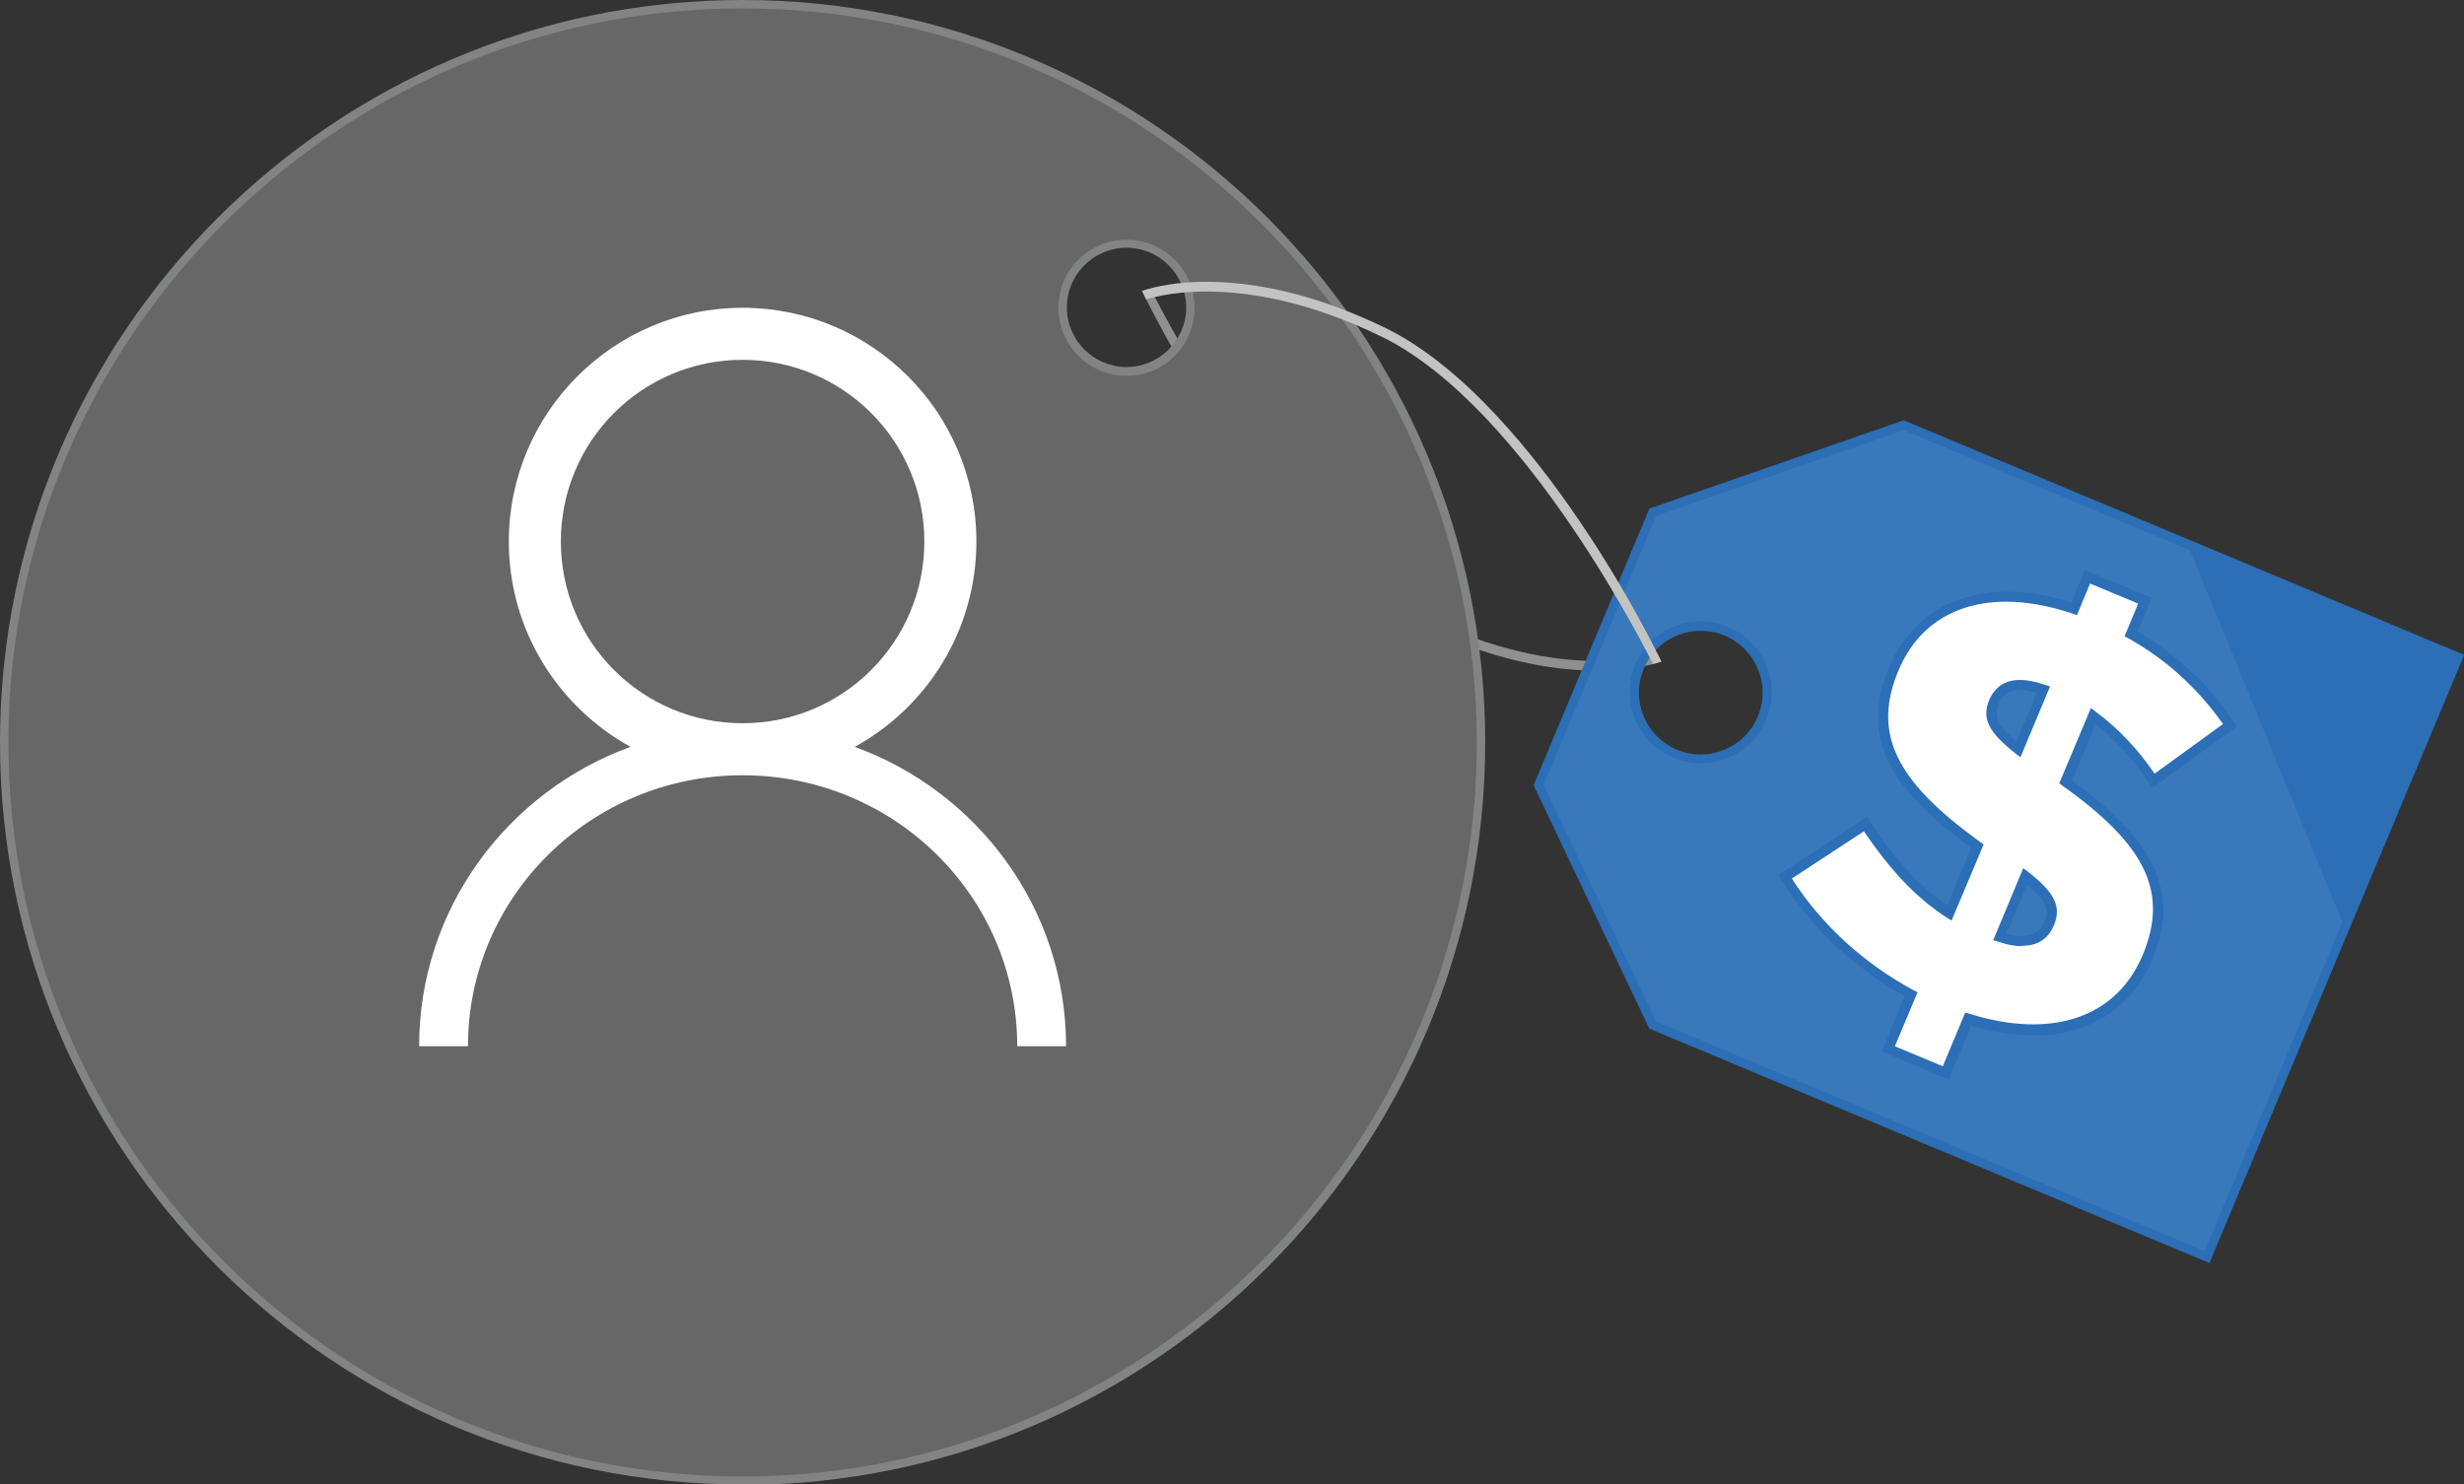<svg xmlns="http://www.w3.org/2000/svg" id="uuid-90d6e664-9bfd-455c-ab9a-4058672f0e7a" viewBox="0 0 61.55 37.09"><rect x="0" y="0" width="61.55" height="37.09" fill="#333333" stroke="none"/><defs><style>.uuid-6310718d-2328-4887-97f2-a65e3b8d3807{fill:#676767;}.uuid-e4b75087-eb0c-464b-8d9f-799eed04580a{fill:#fff;}.uuid-92763f19-88ed-4ced-a2b0-02fb885ae690{fill:#919090;}.uuid-2ac29666-d0a6-4e70-9685-389ed4766a81{fill:#c4c3c3;}.uuid-212112d5-f54c-46f9-b0f4-49df712644a2{fill:#2c6fb6;}.uuid-84791961-65ac-4951-abe8-8e601e8e81ac{fill:#3a78bc;}.uuid-7feca3d0-1294-4d26-807b-28a035cd8fb8{fill:#828383;}</style></defs><path class="uuid-92763f19-88ed-4ced-a2b0-02fb885ae690" d="m28.74,7.21c.03.06,3.15,6.41,6.78,8.18,3.61,1.76,5.86.93,5.88.93l.1.21c-.1.03-2.38.88-6.09-.93-1.94-.95-3.71-3.15-4.85-4.84-1.24-1.82-2.02-3.47-2.03-3.49l.2-.06Z"></path><g><g><path class="uuid-84791961-65ac-4951-abe8-8e601e8e81ac" d="m41.29,12.8l-2.85,6.82,2.85,5.99,13.84,5.8,6.27-14.98-13.84-5.8-6.27,2.17Zm2.71,5.14c-.35.84-1.32,1.24-2.17.89s-1.24-1.32-.89-2.17,1.32-1.24,2.17-.89,1.24,1.32.89,2.17Z"></path><path class="uuid-212112d5-f54c-46f9-b0f4-49df712644a2" d="m55.19,31.55l-.11-.04-13.88-5.81-.02-.04-2.87-6.04.02-.05,2.87-6.86.05-.02,6.31-2.19.04.02,13.95,5.84-.04.11-6.32,15.09Zm-13.82-6.03l13.7,5.74,6.18-14.77-13.7-5.74-6.18,2.14-2.81,6.72,2.81,5.91Zm1.11-6.45c-.23,0-.46-.04-.68-.14-.9-.38-1.33-1.42-.95-2.32.38-.9,1.41-1.33,2.32-.95.44.18.77.52.95.96.18.44.18.92,0,1.36h0c-.28.68-.94,1.09-1.64,1.09Zm0-3.31c-.6,0-1.18.36-1.42.95-.33.78.04,1.69.83,2.02.78.33,1.69-.04,2.02-.83h0c.33-.78-.04-1.69-.83-2.02-.19-.08-.39-.12-.59-.12Z"></path></g><polygon class="uuid-212112d5-f54c-46f9-b0f4-49df712644a2" points="54.64 13.59 58.57 23.18 61.4 16.42 54.64 13.59"></polygon><g><path class="uuid-e4b75087-eb0c-464b-8d9f-799eed04580a" d="m53.79,19.5c-.4-.64-.94-1.2-1.5-1.62l-.69,1.64c1.97,1.41,2.77,2.65,2.05,4.36v.03c-.72,1.68-2.45,2.18-4.48,1.53l-.57,1.35-1.44-.6.57-1.37c-1.31-.71-2.43-1.76-3.15-2.94l2.01-1.32c.64.98,1.3,1.71,2.09,2.22l.7-1.67c-2-1.44-2.82-2.67-2.1-4.4v-.03c.69-1.62,2.36-2.23,4.52-1.5l.34-.8,1.44.6-.35.83c1.07.61,1.86,1.38,2.47,2.28l-1.91,1.39Zm-3.37-.78l.62-1.49c-.69-.24-1.07-.08-1.22.28v.03c-.17.37-.06.66.6,1.18Zm.18,3.17l-.64,1.52c.66.21,1.05.08,1.22-.32v-.03c.17-.37.05-.68-.58-1.17Z"></path><path class="uuid-212112d5-f54c-46f9-b0f4-49df712644a2" d="m48.67,26.97l-1.67-.7.58-1.38c-1.28-.71-2.37-1.75-3.1-2.93l-.06-.1,2.22-1.45.07.11c.63.96,1.24,1.63,1.93,2.1l.6-1.44c-1.82-1.32-2.85-2.6-2.06-4.49.71-1.7,2.45-2.31,4.56-1.64l.34-.81,1.67.7-.35.84c.98.58,1.78,1.32,2.41,2.27l.07.1-2.12,1.54-.07-.11c-.35-.55-.82-1.08-1.34-1.48l-.59,1.4c2.11,1.53,2.69,2.83,2.01,4.46-.71,1.69-2.39,2.3-4.53,1.67l-.57,1.36Zm-1.34-.83l1.2.5.56-1.34.11.03c2.05.64,3.66.1,4.32-1.46.66-1.57.09-2.75-2-4.24l-.08-.06.79-1.88.13.1c.56.41,1.07.96,1.46,1.54l1.71-1.24c-.63-.89-1.4-1.6-2.36-2.14l-.1-.05.34-.82-1.2-.5-.33.79-.11-.04c-2.06-.69-3.69-.16-4.35,1.43-.65,1.56-.08,2.75,2.05,4.28l.08.06-.8,1.9-.13-.08c-.74-.48-1.39-1.16-2.06-2.15l-1.8,1.18c.72,1.13,1.79,2.12,3.04,2.79l.1.05-.57,1.36Zm3.18-2.5c-.16,0-.36-.03-.59-.11l-.13-.04.75-1.8.13.1c.65.51.83.86.64,1.32-.11.27-.33.52-.8.52Zm-.38-.31c.73.19.88-.16.93-.28.12-.3.09-.53-.42-.95l-.52,1.23Zm.34-4.41l-.13-.1c-.67-.53-.84-.87-.65-1.33.13-.3.45-.71,1.39-.38l.13.04-.74,1.77Zm0-1.68c-.26,0-.44.11-.53.32-.13.3-.09.52.43.96l.51-1.21c-.15-.04-.29-.07-.41-.07Z"></path></g></g><g><g><path class="uuid-6310718d-2328-4887-97f2-a65e3b8d3807" d="m18.55.1C8.36.1.1,8.36.1,18.55s8.26,18.44,18.44,18.44,18.44-8.26,18.44-18.44S28.73.1,18.55.1Zm9.59,9.18c-.88,0-1.6-.72-1.6-1.6s.72-1.6,1.6-1.6,1.6.72,1.6,1.6-.72,1.6-1.6,1.6Z"></path><path class="uuid-7feca3d0-1294-4d26-807b-28a035cd8fb8" d="m18.55,37.09C8.32,37.09,0,28.77,0,18.55S8.32,0,18.55,0s18.55,8.32,18.55,18.55-8.32,18.55-18.55,18.55ZM18.55.21C8.43.21.21,8.43.21,18.55s8.23,18.34,18.34,18.34,18.34-8.23,18.34-18.34S28.66.21,18.55.21Zm9.59,9.18c-.94,0-1.7-.76-1.7-1.7s.76-1.7,1.7-1.7,1.7.76,1.7,1.7-.76,1.7-1.7,1.7Zm0-3.2c-.82,0-1.49.67-1.49,1.49s.67,1.49,1.49,1.49,1.49-.67,1.49-1.49-.67-1.49-1.49-1.49Z"></path></g><path class="uuid-e4b75087-eb0c-464b-8d9f-799eed04580a" d="m21.35,18.66c1.81-.99,3.04-2.92,3.04-5.13,0-3.23-2.62-5.84-5.84-5.84s-5.84,2.62-5.84,5.84c0,2.21,1.23,4.13,3.04,5.13-3.08,1.12-5.28,4.05-5.28,7.48h1.22c0-3.74,3.07-6.77,6.86-6.77s6.86,3.03,6.86,6.77h1.22c0-3.43-2.2-6.36-5.28-7.48Zm-7.34-5.13c0-2.51,2.03-4.54,4.54-4.54s4.54,2.03,4.54,4.54-2.03,4.54-4.54,4.54-4.54-2.03-4.54-4.54Z"></path></g><path class="uuid-2ac29666-d0a6-4e70-9685-389ed4766a81" d="m41.29,16.59c-.03-.06-3.15-6.41-6.78-8.18-3.61-1.76-5.86-.93-5.88-.93l-.1-.21c.1-.04,2.38-.88,6.09.93,1.94.95,3.71,3.15,4.85,4.84,1.24,1.82,2.02,3.47,2.03,3.49l-.2.06Z"></path></svg>